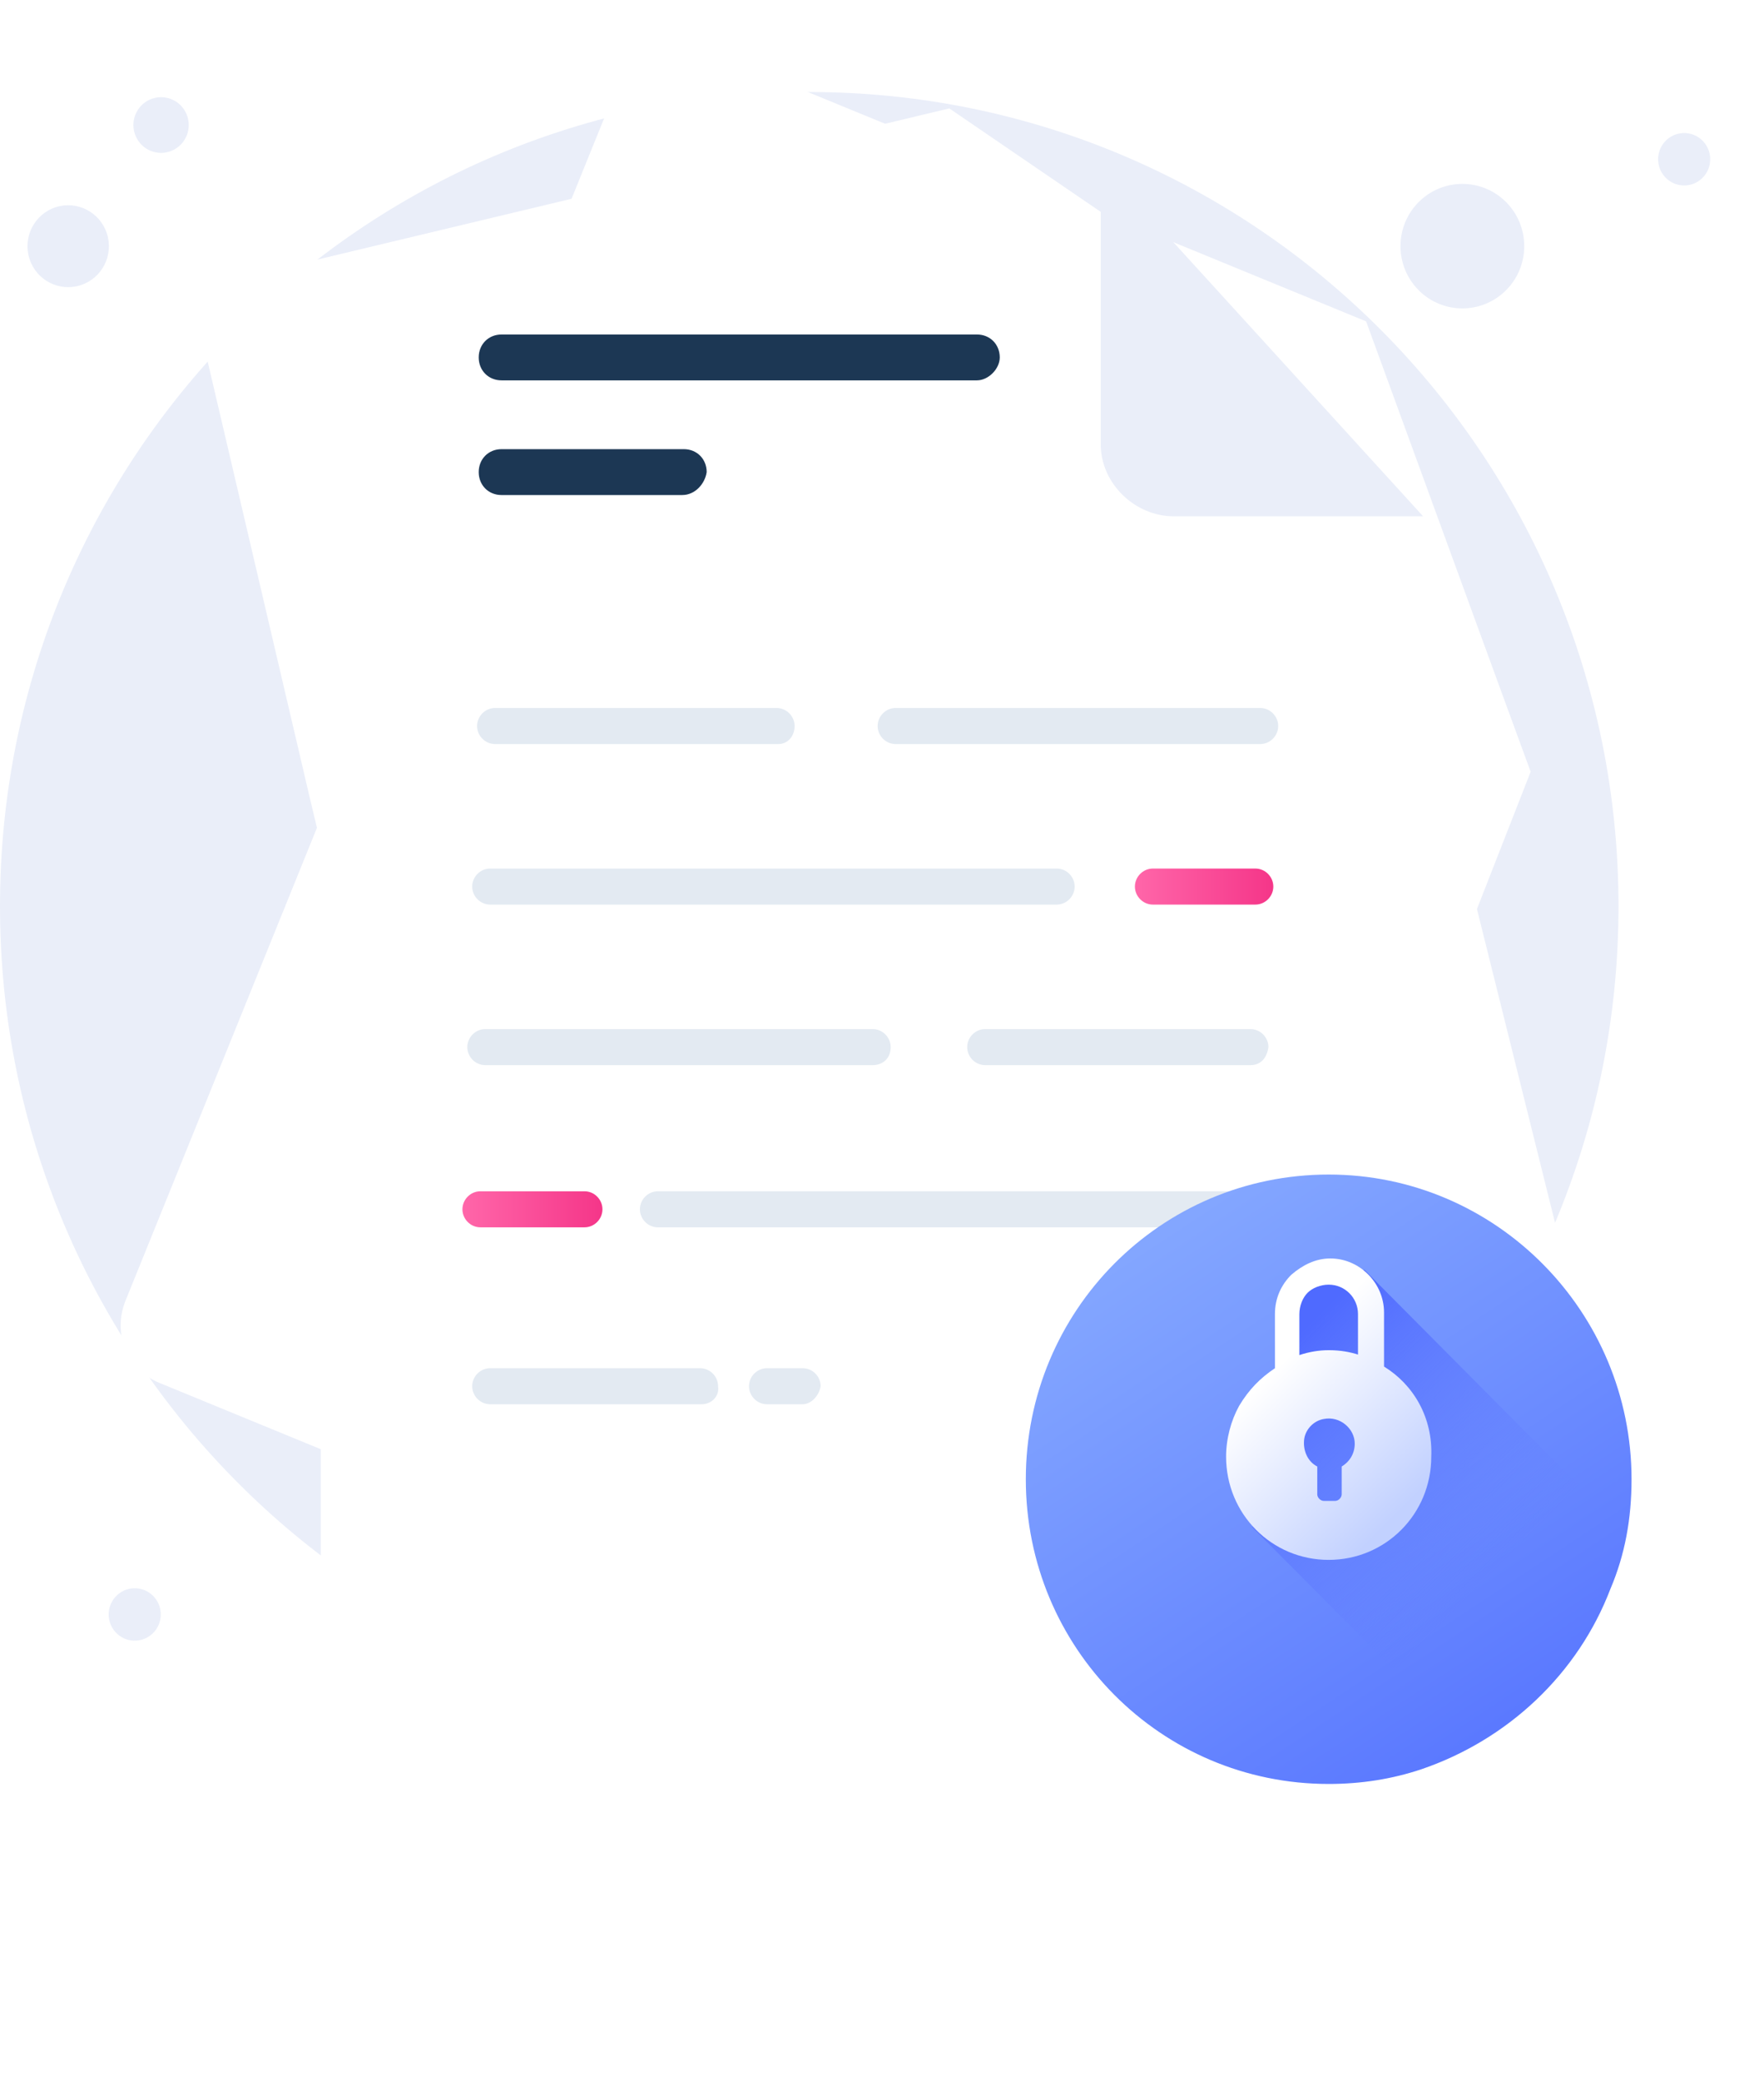 <svg width="123" height="145" viewBox="0 0 123 145" fill="none" xmlns="http://www.w3.org/2000/svg">
<path d="M5.632 19.877C7.123 19.39 7.939 17.779 7.454 16.28C6.97 14.78 5.368 13.96 3.878 14.447C2.387 14.935 1.571 16.545 2.056 18.045C2.54 19.544 4.141 20.365 5.632 19.877Z" fill="#EAEEF9"/>
<path d="M11.828 10.562C12.842 10.231 13.397 9.136 13.067 8.116C12.738 7.096 11.649 6.538 10.635 6.87C9.621 7.201 9.067 8.297 9.396 9.316C9.726 10.336 10.815 10.894 11.828 10.562Z" fill="#EAEEF9"/>
<path d="M104.878 20.362C106.637 18.745 106.76 16 105.153 14.231C103.545 12.462 100.816 12.338 99.057 13.955C97.298 15.572 97.175 18.317 98.783 20.086C100.39 21.855 103.119 21.979 104.878 20.362Z" fill="#EAEEF9"/>
<path d="M118.659 12.45C119.399 11.769 119.451 10.613 118.774 9.868C118.098 9.124 116.949 9.072 116.208 9.752C115.467 10.433 115.416 11.589 116.092 12.334C116.769 13.079 117.918 13.131 118.659 12.45Z" fill="#EAEEF9"/>
<path d="M10.62 113.889C11.36 113.209 11.412 112.053 10.735 111.308C10.058 110.563 8.909 110.511 8.169 111.192C7.428 111.872 7.376 113.028 8.053 113.773C8.73 114.518 9.879 114.57 10.62 113.889Z" fill="#EAEEF9"/>
<path d="M56.428 119.927C87.592 119.927 112.855 94.517 112.855 63.171C112.855 31.826 87.592 6.415 56.428 6.415C25.264 6.415 0 31.826 0 63.171C0 94.517 25.264 119.927 56.428 119.927Z" fill="#EAEEF9"/>
<path d="M21.686 55.977L14.306 24.458C13.738 22.06 15.214 19.776 17.485 19.205L66.192 7.557L93.781 26.4L111.039 95.718C111.607 98.116 110.131 100.4 107.86 100.971L40.646 116.958C38.262 117.529 35.991 116.045 35.423 113.761L21.118 53.579" fill="white"/>
<path d="M106.724 53.807L80.724 120.27C79.816 122.554 77.318 123.582 75.047 122.668L11.126 96.403C8.856 95.489 7.834 92.977 8.742 90.693L43.144 5.73C44.052 3.446 46.55 2.418 48.821 3.332L95.257 22.403L106.724 53.807Z" fill="white"/>
<path d="M95.144 22.403L87.764 40.674C86.742 43.187 88.104 46.27 90.602 47.298L106.724 53.807" fill="white"/>
<g filter="url(#filter0_d)">
<path d="M100.026 107.48C100.026 109.878 98.096 111.819 95.711 111.819H26.681C24.297 111.819 22.367 109.878 22.367 107.48V15.665C22.367 13.267 24.297 11.326 26.681 11.326H76.751L99.231 36.107L99.685 77.674L100.026 107.48Z" fill="white"/>
</g>
<path d="M87.31 85.554H45.869C45.188 85.554 44.62 84.983 44.62 84.298C44.62 83.613 45.188 83.042 45.869 83.042H87.31C87.991 83.042 88.558 83.613 88.558 84.298C88.445 84.983 87.991 85.554 87.31 85.554Z" fill="#E3EAF2"/>
<path d="M40.76 85.554H33.493C32.812 85.554 32.244 84.983 32.244 84.298C32.244 83.613 32.812 83.042 33.493 83.042H40.76C41.441 83.042 42.008 83.613 42.008 84.298C42.008 84.983 41.441 85.554 40.76 85.554Z" fill="url(#paint0_linear)"/>
<path d="M87.196 74.248H68.69C68.008 74.248 67.441 73.677 67.441 72.992C67.441 72.307 68.008 71.736 68.69 71.736H87.196C87.877 71.736 88.445 72.307 88.445 72.992C88.331 73.792 87.877 74.248 87.196 74.248Z" fill="#E3EAF2"/>
<path d="M60.856 74.248H33.834C33.153 74.248 32.585 73.677 32.585 72.992C32.585 72.307 33.153 71.736 33.834 71.736H60.856C61.537 71.736 62.105 72.307 62.105 72.992C62.105 73.792 61.537 74.248 60.856 74.248Z" fill="#E3EAF2"/>
<path d="M87.537 63.057H80.384C79.703 63.057 79.135 62.486 79.135 61.801C79.135 61.116 79.703 60.545 80.384 60.545H87.537C88.218 60.545 88.786 61.116 88.786 61.801C88.786 62.486 88.218 63.057 87.537 63.057Z" fill="url(#paint1_linear)"/>
<path d="M73.685 63.057H34.174C33.493 63.057 32.925 62.486 32.925 61.801C32.925 61.116 33.493 60.545 34.174 60.545H73.685C74.366 60.545 74.934 61.116 74.934 61.801C74.934 62.486 74.366 63.057 73.685 63.057Z" fill="#E3EAF2"/>
<path d="M55.974 97.887H53.476C52.794 97.887 52.227 97.316 52.227 96.631C52.227 95.946 52.794 95.375 53.476 95.375H55.974C56.655 95.375 57.222 95.946 57.222 96.631C57.109 97.316 56.541 97.887 55.974 97.887Z" fill="#E3EAF2"/>
<path d="M48.934 97.887H34.174C33.493 97.887 32.925 97.316 32.925 96.631C32.925 95.946 33.493 95.375 34.174 95.375H48.821C49.502 95.375 50.07 95.946 50.07 96.631C50.183 97.316 49.615 97.887 48.934 97.887Z" fill="#E3EAF2"/>
<path d="M87.877 51.866H62.445C61.764 51.866 61.196 51.295 61.196 50.61C61.196 49.924 61.764 49.353 62.445 49.353H87.877C88.558 49.353 89.126 49.924 89.126 50.61C89.126 51.295 88.558 51.866 87.877 51.866Z" fill="#E3EAF2"/>
<path d="M54.271 51.866H34.515C33.834 51.866 33.266 51.295 33.266 50.61C33.266 49.924 33.834 49.353 34.515 49.353H54.157C54.838 49.353 55.406 49.924 55.406 50.61C55.406 51.295 54.952 51.866 54.271 51.866Z" fill="#E3EAF2"/>
<path d="M68.122 26.514H34.969C34.061 26.514 33.38 25.829 33.38 24.915C33.38 24.002 34.061 23.317 34.969 23.317H68.122C69.03 23.317 69.711 24.002 69.711 24.915C69.711 25.715 68.917 26.514 68.122 26.514Z" fill="#1C3754"/>
<path d="M47.572 34.508H34.969C34.061 34.508 33.38 33.823 33.38 32.909C33.38 31.995 34.061 31.31 34.969 31.31H47.685C48.593 31.31 49.275 31.995 49.275 32.909C49.161 33.708 48.48 34.508 47.572 34.508Z" fill="#1C3754"/>
<path d="M76.751 11.326V30.968C76.751 33.709 79.135 35.992 81.86 35.992H99.231" fill="#EAEEF9"/>
<g filter="url(#filter1_d)">
<path d="M113.764 98.116C113.764 100.856 113.31 103.369 112.288 105.767C110.017 111.705 105.135 116.273 99.118 118.329C97.074 119.014 94.917 119.356 92.646 119.356C80.952 119.356 71.528 109.878 71.528 98.116C71.528 86.353 80.952 76.875 92.646 76.875C104.34 76.875 113.764 86.468 113.764 98.116Z" fill="url(#paint2_linear)"/>
</g>
<path d="M112.288 105.767C110.017 111.705 105.135 116.273 99.117 118.329L87.31 106.452L88.558 98.915L89.58 90.464L92.419 88.637L93.895 88.866L95.144 88.523L112.288 105.767Z" fill="url(#paint3_linear)"/>
<path d="M96.506 95.261V91.492C96.506 89.437 94.803 87.724 92.76 87.724C91.738 87.724 90.829 88.18 90.035 88.866C89.353 89.551 88.899 90.464 88.899 91.606V95.375C87.877 96.06 87.083 96.859 86.401 98.001C85.834 99.029 85.493 100.285 85.493 101.541C85.493 105.538 88.672 108.736 92.646 108.736C96.62 108.736 99.799 105.538 99.799 101.541C99.912 98.801 98.55 96.517 96.506 95.261ZM93.554 102.227V104.168C93.554 104.396 93.327 104.625 93.1 104.625H92.305C92.078 104.625 91.851 104.396 91.851 104.168V102.912V102.227C91.17 101.884 90.829 101.085 90.943 100.285C91.056 99.6 91.624 99.029 92.305 98.915C93.441 98.687 94.463 99.6 94.463 100.628C94.463 101.313 94.122 101.884 93.554 102.227ZM94.803 94.461C94.122 94.233 93.441 94.119 92.646 94.119C91.965 94.119 91.284 94.233 90.602 94.461V91.606C90.602 91.035 90.829 90.464 91.17 90.122C91.511 89.779 92.078 89.551 92.646 89.551C93.781 89.551 94.69 90.464 94.69 91.606V94.461H94.803Z" fill="url(#paint4_linear)"/>
<defs>
<filter id="filter0_d" x="0.367" y="0.326" width="121.659" height="144.494" filterUnits="userSpaceOnUse" color-interpolation-filters="sRGB">
<feFlood flood-opacity="0" result="BackgroundImageFix"/>
<feColorMatrix in="SourceAlpha" type="matrix" values="0 0 0 0 0 0 0 0 0 0 0 0 0 0 0 0 0 0 127 0"/>
<feOffset dy="11"/>
<feGaussianBlur stdDeviation="11"/>
<feColorMatrix type="matrix" values="0 0 0 0 0.398 0 0 0 0 0.477 0 0 0 0 0.575 0 0 0 0.18 0"/>
<feBlend mode="normal" in2="BackgroundImageFix" result="effect1_dropShadow"/>
<feBlend mode="normal" in="SourceGraphic" in2="effect1_dropShadow" result="shape"/>
</filter>
<filter id="filter1_d" x="63.528" y="73.875" width="58.236" height="58.481" filterUnits="userSpaceOnUse" color-interpolation-filters="sRGB">
<feFlood flood-opacity="0" result="BackgroundImageFix"/>
<feColorMatrix in="SourceAlpha" type="matrix" values="0 0 0 0 0 0 0 0 0 0 0 0 0 0 0 0 0 0 127 0"/>
<feOffset dy="5"/>
<feGaussianBlur stdDeviation="4"/>
<feColorMatrix type="matrix" values="0 0 0 0 0.113 0 0 0 0 0.296 0 0 0 0 1 0 0 0 0.22 0"/>
<feBlend mode="normal" in2="BackgroundImageFix" result="effect1_dropShadow"/>
<feBlend mode="normal" in="SourceGraphic" in2="effect1_dropShadow" result="shape"/>
</filter>
<linearGradient id="paint0_linear" x1="32.269" y1="84.3" x2="41.983" y2="84.3" gradientUnits="userSpaceOnUse">
<stop stop-color="#FF66A9"/>
<stop offset="1" stop-color="#F53689"/>
</linearGradient>
<linearGradient id="paint1_linear" x1="79.138" y1="61.833" x2="88.747" y2="61.833" gradientUnits="userSpaceOnUse">
<stop stop-color="#FF66A9"/>
<stop offset="1" stop-color="#F53689"/>
</linearGradient>
<linearGradient id="paint2_linear" x1="81.332" y1="80.753" x2="104.756" y2="116.22" gradientUnits="userSpaceOnUse">
<stop stop-color="#83A6FF"/>
<stop offset="1" stop-color="#5A78FF"/>
</linearGradient>
<linearGradient id="paint3_linear" x1="88.717" y1="94.921" x2="103.777" y2="109.893" gradientUnits="userSpaceOnUse">
<stop stop-color="#4F6AFF"/>
<stop offset="1" stop-color="#657EFF" stop-opacity="0"/>
</linearGradient>
<linearGradient id="paint4_linear" x1="98.49" y1="104.687" x2="89.055" y2="95.306" gradientUnits="userSpaceOnUse">
<stop offset="0.011" stop-color="#C2D1FF"/>
<stop offset="1" stop-color="white"/>
</linearGradient>
</defs>
</svg>

